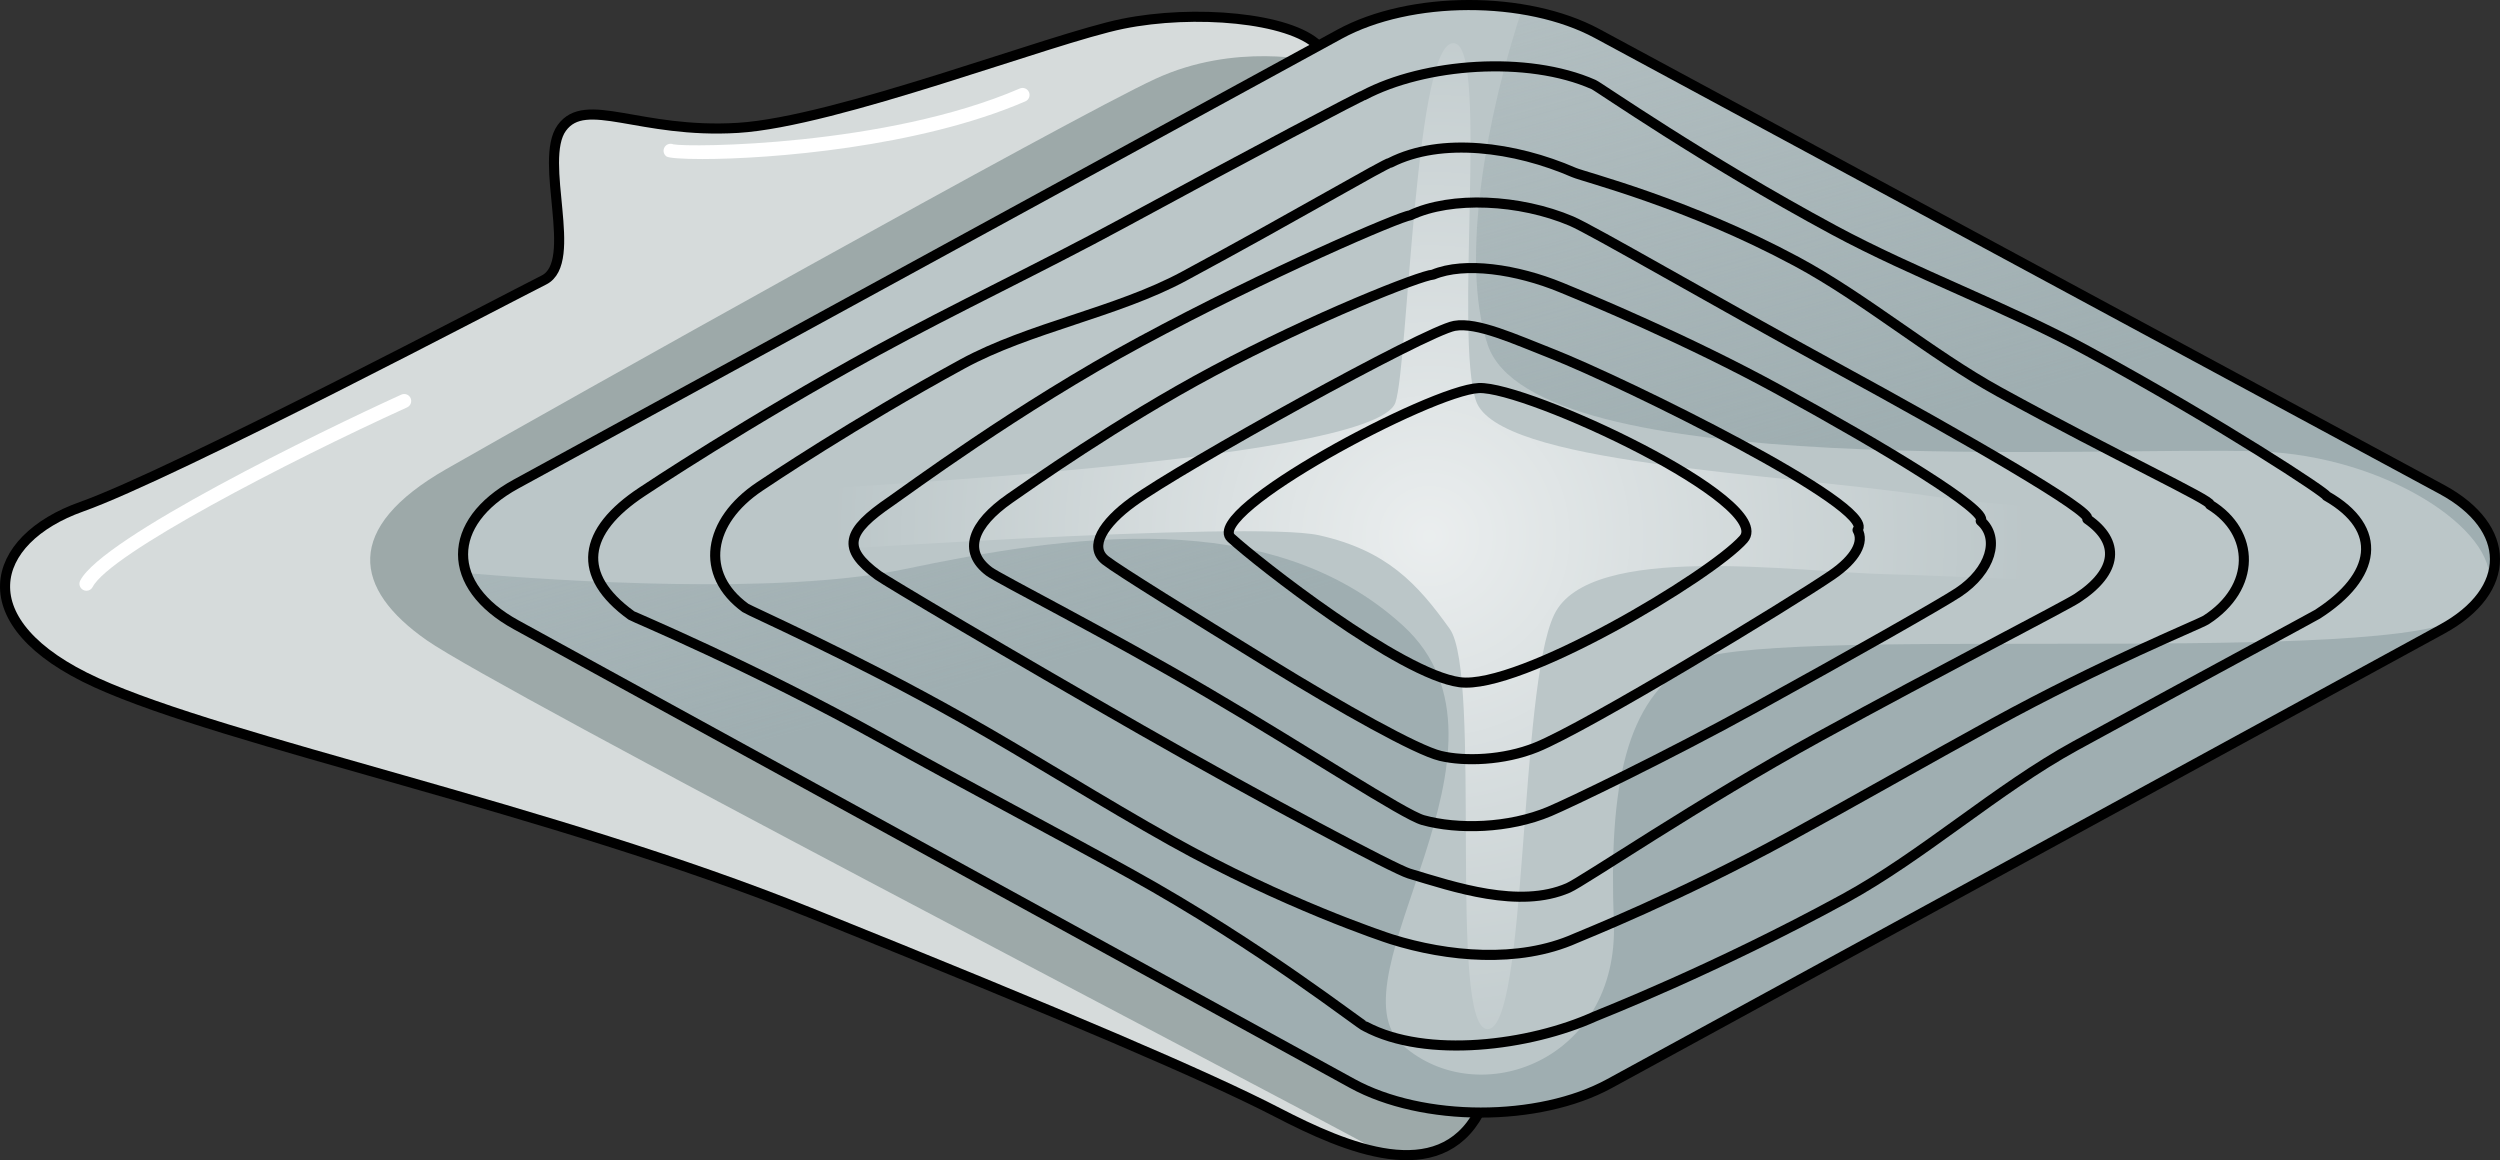 <?xml version="1.0" encoding="utf-8"?>
<!-- Generator: Adobe Illustrator 16.0.0, SVG Export Plug-In . SVG Version: 6.00 Build 0)  -->
<!DOCTYPE svg PUBLIC "-//W3C//DTD SVG 1.1//EN" "http://www.w3.org/Graphics/SVG/1.1/DTD/svg11.dtd">
<svg version="1.1" id="Layer_1" xmlns="http://www.w3.org/2000/svg" xmlns:xlink="http://www.w3.org/1999/xlink" x="0px" y="0px"
	 width="247.693px" height="114.949px" viewBox="0 0 247.693 114.949" enable-background="new 0 0 247.693 114.949"
	 xml:space="preserve">
<rect x="0" y="0" width="247.693" height="114.949" fill="#333333" stroke="none"/>
<g>
	<path fill="#D6DBDB" d="M130.619,4.536c-2.843-2.801-12.3-3.617-19.393-2.175C104.133,3.804,82.852,12.078,73.1,12.67
		s-15.071-3.251-17.437,0c-2.364,3.251,1.772,13.298-1.774,15.072c-3.546,1.774-36.65,19.212-45.812,22.464
		c-9.162,3.252-11.526,11.526,1.478,17.438s44.925,12.414,70.637,22.758s39.602,16.308,46.4,19.828
		c6.798,3.521,15.948,7.407,19.944-0.004C150.531,102.813,130.619,4.536,130.619,4.536z"/>
	<path fill="#9DA9A9" d="M114.488,7.804c-8.271,3.805-60.115,32.851-70.293,38.683c-10.178,5.833-9.224,11.852-1.908,16.953
		c7.25,5.055,78.217,41.855,94.659,50.77c3.898,0.686,7.47-0.053,9.59-3.983c3.69-6.846-13.01-91.185-15.586-104.044
		C130.177,5.991,122.34,4.191,114.488,7.804z"/>
	<path fill="none" stroke="#000000" stroke-linecap="round" stroke-linejoin="round" stroke-miterlimit="10" d="M130.619,4.536
		c-2.843-2.801-12.3-3.617-19.393-2.175C104.133,3.804,82.852,12.078,73.1,12.67s-15.071-3.251-17.437,0
		c-2.364,3.251,1.772,13.298-1.774,15.072c-3.546,1.774-36.65,19.212-45.812,22.464c-9.162,3.252-11.526,11.526,1.478,17.438
		s44.925,12.414,70.637,22.758s39.602,16.308,46.4,19.828c6.798,3.521,15.948,7.407,19.944-0.004
		C150.531,102.813,130.619,4.536,130.619,4.536z"/>
	<path fill="#BBC6C8" d="M158.24,3.325c-7.029-3.792-18.515-3.764-25.524,0.065L51.14,47.951c-7.01,3.829-7.015,10.104-0.013,13.947
		l82.841,45.443c7.001,3.841,18.468,3.852,25.478,0.025l82.5-45.031c7.01-3.827,6.996-10.062-0.035-13.854L158.24,3.325z"/>
	<radialGradient id="SVGID_1_" cx="141.602" cy="53.121" r="72.797" gradientUnits="userSpaceOnUse">
		<stop  offset="0" style="stop-color:#FFFFFF"/>
		<stop  offset="0.812" style="stop-color:#FFFFFF;stop-opacity:0"/>
	</radialGradient>
	<path opacity="0.7" fill="url(#SVGID_1_)" d="M51.395,55.365c-2.746-3.903,8.551-5.628,17.673-6.246
		c6.702-0.455,67.032-3.09,69.182-9.225c1.285-3.666,1.952-37.159,6.006-35.563c3.133,1.234-0.154,29.133,1.984,35.383
		c2.139,6.249,29.059,7.092,44.812,9.404c15.752,2.312,41.822,1.626,41.164,5.961c-0.658,4.334-35.776,2.015-45.044,1.82
		c-9.267-0.195-29.678-3.283-33.183,3.991c-3.506,7.274-2.633,41.073-6.601,41.073c-3.967,0-0.518-35.131-3.751-39.656
		c-3.232-4.525-6.252-7.768-12.932-9.271c-6.681-1.504-52.586,1.635-61.638,2.328S51.828,55.981,51.395,55.365z"/>
	<g>
		<linearGradient id="SVGID_2_" gradientUnits="userSpaceOnUse" x1="150.553" y1="79.991" x2="124.102" y2="-16.006">
			<stop  offset="0.263" style="stop-color:#9FAEB1"/>
			<stop  offset="1" style="stop-color:#9FAEB1;stop-opacity:0"/>
		</linearGradient>
		<path fill="url(#SVGID_2_)" d="M243.396,61.428c-9.675,4.514-69.555,0.367-75.912,4.197c-6.363,3.834-8.107,12.006-7.59,25.738
			c0.518,13.731-13.358,18.862-20.891,12.223s13.209-29.544,0-41.605s-33.481-8.92-49.443-5.58C77.135,59,55.279,57.553,46.2,56.783
			c0.649,1.876,2.29,3.668,4.927,5.115l82.841,45.443c7.001,3.841,18.468,3.852,25.478,0.025l82.5-45.031
			C242.474,62.047,242.948,61.741,243.396,61.428z"/>
		<linearGradient id="SVGID_3_" gradientUnits="userSpaceOnUse" x1="203.09" y1="65.517" x2="176.638" y2="-30.482">
			<stop  offset="0.263" style="stop-color:#9FAEB1"/>
			<stop  offset="1" style="stop-color:#9FAEB1;stop-opacity:0"/>
		</linearGradient>
		<path fill="url(#SVGID_3_)" d="M241.91,48.482L158.24,3.325c-2.148-1.159-4.716-1.957-7.44-2.402
			c-3.399,10.169-6.224,24.765-3.412,33.212c4.577,13.751,60.696,10.016,76.531,10.593c12.541,0.456,23.464,7.816,22.698,13.11
			C248.132,54.587,246.575,50.998,241.91,48.482z"/>
	</g>
	<g>
		<g>
			<path fill="none" stroke="#000000" stroke-linecap="round" stroke-linejoin="round" stroke-miterlimit="10" d="M135.094,9.449
				c6.039-3.199,16.242-3.973,22.799-1.071c0.544,0.241,10.705,7.361,23.824,14.429c7.855,4.234,17.235,7.676,25.071,11.939
				c13.427,7.307,23.865,14.209,23.708,14.388c5.761,3.272,4.965,7.976-0.897,11.727c-0.314,0.202-10.97,5.918-23.969,13.028
				c-7.714,4.22-15.151,10.919-22.869,15.131c-12.982,7.087-24.372,11.519-24.753,11.691c-6.458,2.915-16.675,4.216-22.738,0.981
				c-0.379-0.052-10.171-7.876-23.347-15.165c-7.813-4.322-16.572-8.918-24.374-13.26c-13.227-7.36-24.802-12.149-24.991-12.288
				c-5.531-3.994-4.859-8.352,1.067-12.261c0.388-0.257,10.405-6.948,23.307-13.991c7.685-4.193,16.463-8.354,24.155-12.531
				C124.136,15.109,134.87,9.46,135.094,9.449z"/>
		</g>
		<g>
			<path fill="none" stroke="#000000" stroke-linecap="round" stroke-linejoin="round" stroke-miterlimit="10" d="M137.745,16.123
				c5.068-2.571,12.362-1.57,18.192,0.965c1.066,0.465,11.191,2.98,22.08,8.832c6.741,3.623,13.343,9.213,20.037,12.896
				c11.495,6.322,21.226,10.827,20.905,11.19c4.49,2.752,4.592,8.209-0.396,11.422c-0.627,0.404-10.223,4.281-21.074,10.236
				c-6.578,3.607-13.793,7.733-20.38,11.327c-10.822,5.905-20.266,9.646-21.024,9.981c-5.653,2.514-12.725,1.811-18.222,0.085
				c-0.723-0.228-10.62-3.515-21.755-9.729c-6.744-3.763-13.979-8.348-20.707-12.137C84.139,64.85,74.237,60.51,73.856,60.232
				c-4.575-3.331-3.76-8.57,1.406-12.026c0.763-0.51,9.269-6.24,20.096-12.146c6.618-3.609,15.3-5.109,21.933-8.683
				C128.421,21.383,137.296,16.143,137.745,16.123z"/>
		</g>
		<g>
			<path fill="none" stroke="#000000" stroke-linecap="round" stroke-linejoin="round" stroke-miterlimit="10" d="M139.705,21.342
				c4.099-1.943,10.875-1.605,15.978,0.562c2.064,0.876,13.964,7.819,25.996,14.376c13.104,7.14,25.754,14.438,25.124,15.151
				c3.22,2.232,3.09,5.169-1.02,7.849c-1.225,0.8-13.463,7.079-25.519,13.691c-11.979,6.57-23.402,14.354-24.89,15.001
				c-4.849,2.111-11.319-0.089-15.772-1.427c-1.414-0.425-13.975-7.066-26.523-14.234c-12.792-7.306-25.358-14.773-26.098-15.32
				c-3.618-2.669-3.15-4.305,1.256-7.307c1.472-1.004,12.625-9.297,24.793-15.858C125.646,27.025,138.823,21.381,139.705,21.342z"/>
		</g>
		<g>
			<path fill="none" stroke="#000000" stroke-linecap="round" stroke-linejoin="round" stroke-miterlimit="10" d="M141.979,27.211
				c3.128-1.311,8.316-0.529,12.692,1.272c2.683,1.104,12.436,5.136,21.558,10.126c10.516,5.754,20.878,12.026,20.015,13.003
				c1.948,1.712,1.008,4.936-2.226,7.084c-1.627,1.081-10.796,6.279-19.996,11.344c-9.099,5.01-18.504,9.509-20.491,10.349
				c-4.046,1.71-9.124,1.816-12.54,0.866c-1.884-0.524-11.479-6.835-21.311-12.607c-10.152-5.96-20.696-11.288-21.682-12.03
				c-2.661-2.009-1.623-4.666,2.022-7.216c1.924-1.343,10.744-7.589,20.181-12.624C130.229,31.426,140.789,27.266,141.979,27.211z"
				/>
		</g>
		<g>
			<path fill="none" stroke="#000000" stroke-linecap="round" stroke-linejoin="round" stroke-miterlimit="10" d="M144.111,32.283
				c2.229-0.396,5.926,1.303,9.577,2.735c7.269,2.853,32.366,15.214,30.353,17.494c0.679,1.19-0.193,2.842-2.551,4.458
				c-4.004,2.744-24.25,15.04-29.277,17.071c-3.246,1.312-7.113,1.42-9.495,0.851c-2.354-0.561-9.799-4.743-16.927-9.132
				c-7.507-4.621-15.037-9.28-16.259-10.245c-1.708-1.349-0.202-3.693,2.688-5.79C117.115,46.174,141.267,32.788,144.111,32.283z"/>
		</g>
		<g>
			<path fill="none" stroke="#000000" stroke-linecap="round" stroke-linejoin="round" stroke-miterlimit="10" d="M121.98,53.305
				c-2.804-2.57,19.782-14.646,24.535-14.857c4.753-0.213,29.453,11.317,26.23,14.967c-3.223,3.646-22.213,14.982-28.121,14.177
				S124.665,55.767,121.98,53.305z"/>
		</g>
	</g>
	<path fill="none" stroke="#000000" stroke-linecap="round" stroke-linejoin="round" stroke-miterlimit="10" d="M158.24,3.325
		c-7.029-3.792-18.515-3.764-25.524,0.065L51.14,47.951c-7.01,3.829-7.015,10.104-0.013,13.947l82.841,45.443
		c7.001,3.841,18.468,3.852,25.478,0.025l82.5-45.031c7.01-3.827,6.996-10.062-0.035-13.854L158.24,3.325z"/>
	<path fill="#FFFFFF" d="M8.566,58.531c-0.107,0-0.216-0.025-0.317-0.078c-0.341-0.174-0.476-0.593-0.3-0.933
		c2.18-4.234,23.702-14.732,31.812-18.421c0.35-0.154,0.76-0.006,0.918,0.344c0.159,0.349,0.005,0.76-0.344,0.919
		C28.412,45.785,10.863,54.89,9.183,58.154C9.059,58.395,8.816,58.531,8.566,58.531z"/>
	<path fill="#FFFFFF" d="M69.574,15.757c-2.037,0-3.331-0.105-3.54-0.256c-0.312-0.222-0.383-0.655-0.159-0.968
		c0.195-0.271,0.547-0.354,0.837-0.234c1.525,0.32,21.048,0.199,34.326-5.529c0.348-0.153,0.76,0.009,0.911,0.361
		c0.152,0.352-0.009,0.76-0.361,0.911C91.017,14.605,76.274,15.757,69.574,15.757z"/>
</g>
</svg>
